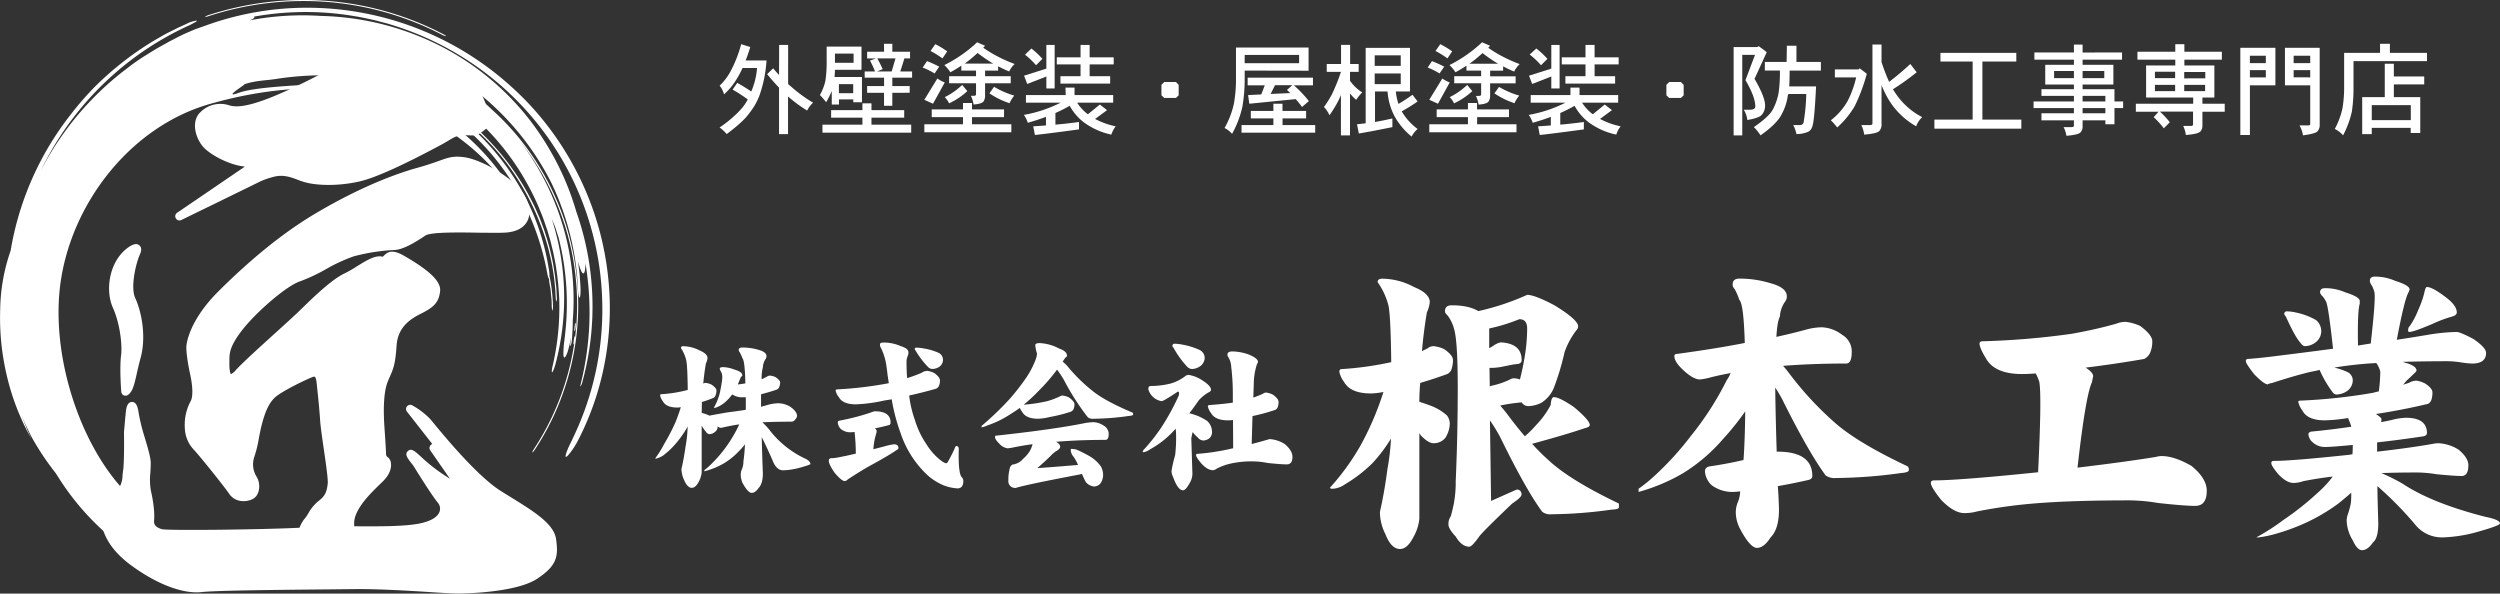 <?xml version="1.0" encoding="UTF-8"?> <svg xmlns="http://www.w3.org/2000/svg" viewBox="0 0 784.48 186.26"><rect x="0" y="0" width="784.48" height="186.26" fill="#333333" stroke="none"/><defs><style>.cls-1{fill:#fff;}</style></defs><g id="レイヤー_2" data-name="レイヤー 2"><g id="レイヤー_2-2" data-name="レイヤー 2"><path class="cls-1" d="M65.66,5a96,96,0,0,1,37-4.39,94.33,94.33,0,0,1,35.82,10.18,3.94,3.94,0,0,0,1.5.56c.07-.05-.47-.43-1.16-.77A94.53,94.53,0,0,0,103,.31,96.29,96.29,0,0,0,65.85,4.6a4.55,4.55,0,0,0-1.52.68C64.32,5.38,64.91,5.28,65.66,5Z"></path><path class="cls-1" d="M180.67,101.72c0-.54-.15-.53-.25,0a12,12,0,0,0-.18,1.84c0,.45.14.45.25,0A6.71,6.71,0,0,0,180.67,101.72Z"></path><path class="cls-1" d="M191.3,93.5A95.29,95.29,0,0,0,188,71.93,94.48,94.48,0,0,0,170.9,38.3a90.42,90.42,0,0,0-10.34-11A95.37,95.37,0,0,0,99.81,2.49,93.18,93.18,0,0,0,64.59,8q-1.7.59-3.39,1.2c-1.11.46-2.21.94-3.32,1.43s-2.19,1.09-3.28,1.63L53,13.09,51.4,14c-2.11,1.11-4.11,2.39-6.12,3.64s-3.93,2.65-5.79,4.1a91.55,91.55,0,0,0-10.56,9.38,90.6,90.6,0,0,0-9,10.78,90,90,0,0,0-7.29,12,95.63,95.63,0,0,1,47-46.07C61.06,7.1,62,6.6,61.78,6.47a9,9,0,0,0-3.22,1L55.89,8.69,53.27,10c-1.77.85-3.43,1.9-5.14,2.86a97.16,97.16,0,0,0-9.67,6.68,98.33,98.33,0,0,0-8.79,7.78A99.36,99.36,0,0,0,22,36.18,94.28,94.28,0,0,0,3.34,78.65,58.53,58.53,0,0,0,.06,97.08a78.75,78.75,0,0,0,.53,12.15,81.74,81.74,0,0,0,2.5,12.32A74.75,74.75,0,0,0,9.8,137.62c-.56-1.2-1.11-2.38-1.59-3.61s-1-2.41-1.44-3.66c.72,1.81,1.55,3.51,2.33,5.15s1.68,3.19,2.59,4.66a83.16,83.16,0,0,0,5.73,8.23l.95,1.47a81,81,0,0,0,15.86,18.32l4.25,3.88,5-13.9c-17.1-13.91-28.22-45.75-24.33-70.5s22.25-48,46.58-55,40.32-4.42,40.32-4.42a69,69,0,0,1,16.25,3.52,80.58,80.58,0,0,1,23,12.48,68.41,68.41,0,0,1,17,19c.28.45.4.45.35.17a6.68,6.68,0,0,0-.68-1.47A74.23,74.23,0,0,0,131.8,32.64a73.37,73.37,0,0,0-20.59-7.2l-10.44,1s-20,.55-25.72,2.64,2.17-2.67,1.66-2.64c3.68-1.28,7.06-1.13,10.85-1.81a98.22,98.22,0,0,1,13.07-1c2.3.06,6,.09,7.79.14,8.85,1.34,14.22,2.23,22,6.64l1.88,1.17a50.25,50.25,0,0,0,6.33,3.43,2.18,2.18,0,0,0,.93.2,73,73,0,0,1,11.82,10,75.29,75.29,0,0,1,9.5,12.28,81.67,81.67,0,0,1,10.89,28.53c.21,1,.37,1.53.52,1.35a7,7,0,0,0,.1,1.33c.1.59.21,1.21.32,1.84s.14,1.28.21,2,.15,1.34.18,2,0,1.4.07,2.11.13,1,.22.68a5,5,0,0,0,.13-1.56,55.49,55.49,0,0,0-.93-8.38,1.08,1.08,0,0,0-.17-.51,11.78,11.78,0,0,0-.2-2.4,74.19,74.19,0,0,0-10.9-28.69,79.44,79.44,0,0,0-21.12-22,72.26,72.26,0,0,1,22.16,22.28,78.74,78.74,0,0,1,8.44,17.74,73.56,73.56,0,0,1,2.46,9.53c.26,1.64.58,3.29.73,5,.08.84.2,1.68.25,2.53s.09,1.71.14,2.57.12,1.2.21,1.12a2.91,2.91,0,0,0,.12-1.39l-.12-2.65L174.31,88c-.07-.87-.19-1.74-.33-2.59s-.26-1.71-.41-2.56A76.43,76.43,0,0,0,171,72.93c-.24-.8-.56-1.58-.85-2.37s-.56-1.57-.9-2.34c-.67-1.52-1.3-3.06-2.07-4.53a76.57,76.57,0,0,0-4.93-8.58,80,80,0,0,0-12.92-15,86.21,86.21,0,0,0-7.87-6.38l-2.13-1.45-1.07-.73-1.11-.68-2.22-1.38-2.31-1.29c-1-.57-2-1.06-2.93-1.56a78,78,0,0,1,22.55,13.4A78.94,78.94,0,0,1,164.5,56a81.3,81.3,0,0,1,4.55,9c.61,1.57,1.3,3.11,1.82,4.71l.82,2.38.72,2.42c.25.8.46,1.62.65,2.44l.6,2.45c.3,1.65.7,3.29.9,5a82.52,82.52,0,0,1,.94,10,81.44,81.44,0,0,1-2,20.05c-.33,1.27-.45,2.34-.27,2.37s.63-1,1-2.31a80.67,80.67,0,0,0-1.15-46c.41,1,.86,2,1.24,3.06l1,3.14a83.92,83.92,0,0,1,2,30.21c-.1,1-.22,1.85-.32,2.68s-.15,1.59-.17,2.24c-.08,1.3-.05,2.17.2,2.33s.63-.55,1.06-1.67a29.35,29.35,0,0,0,1.05-4.6c0,.61-.11,1.21-.17,1.81s0,1.06.06.91a6.22,6.22,0,0,0,.4-1.58c.11-1.1.14-2.2.21-3.28s.09-2.17.09-3.25A81.42,81.42,0,0,0,176.67,71a83.3,83.3,0,0,0-13.32-26.47,82.56,82.56,0,0,1,17.11,61.33c0-.45-.11-.52-.25,0a12.93,12.93,0,0,0-.26,1.84c0,.52.11.46.25,0v0A82.48,82.48,0,0,1,167.6,140.8c-.38.59-.63,1.14-.54,1.18s.51-.45.92-1.11a82.46,82.46,0,0,0,12.67-56.6A85.15,85.15,0,0,0,177.41,70a83.47,83.47,0,0,0-13.5-25.39,79.8,79.8,0,0,0-9.73-10.38c-1.46-1.45-3.07-2.75-4.63-4.11h0a11.94,11.94,0,0,0-2.41-3.23,85.5,85.5,0,0,1,26,30.74,85.82,85.82,0,0,1,8.22,32.76c0,1.63.26,3,.5,3s.35-1.32.31-3.06c-.07-1.4-.19-2.79-.29-4.19l-.5-4.18c.56,2.25,1.15,3.72,1.61,3.83s.69-1.09.73-3.12a92.58,92.58,0,0,1-1.45,37.6c-.19.71-.22,1.11-.05.89a5.12,5.12,0,0,0,.61-1.64,89.49,89.49,0,0,0-2-53.13A85.81,85.81,0,0,0,172.5,47a87.42,87.42,0,0,0-6.06-9.08A83.88,83.88,0,0,0,131.6,11.43,86.8,86.8,0,0,0,100.7,5,88.29,88.29,0,0,0,78.31,6.39c1-.4,1.56-.73,1.52-1,0-.06-.11-.11-.2-.16a91.47,91.47,0,0,1,31.66-.15c1.93.28,3.83.74,5.73,1.14,1,.2,1.88.48,2.82.72s1.89.47,2.8.78a93.93,93.93,0,0,1,39.12,23.39A92.82,92.82,0,0,1,185,69.9,95.84,95.84,0,0,1,187.64,81a94.51,94.51,0,0,1,1.25,11.38,92.77,92.77,0,0,1-9,44.85l-.61,1.3-.57,1.17c-.36.74-.64,1.41-.85,2-.41,1.1-.52,1.73-.2,1.65s1-.88,1.88-2.12a25.16,25.16,0,0,0,1.36-2.14c.45-.81.9-1.69,1.34-2.6a88.9,88.9,0,0,0,7.22-21.15A91.63,91.63,0,0,0,191.3,93.5Z"></path><path class="cls-1" d="M56.32,69.17a1.28,1.28,0,0,0,.57-.13l24.57-12,.1-.06a23.79,23.79,0,0,1,4.13-1.44c3.18-.93,5.77.09,8.78,1.28l.1,0c3.41,1.35,11,1.83,18.48.06,4.75-1.13,13.17-4.91,25-11.24l.36-.2c.82-.43,1.52-.86,2.15-1.23,1.91-1.16,3.06-1.85,5.27-1.76l1,0c2.79.14,3.14,0,5.36-1.77,2.74-2.21,1.19-5.92-1-11.06-.26-.62-.53-1.26-.8-1.92-2.06-5-6.52-7.2-11.25-9.49-1.37-.67-2.78-1.35-4.15-2.12-3.52-2-6.32-2.5-8.31-1.56a3.35,3.35,0,0,0-1.89,2.11,4.07,4.07,0,0,1-2,.52,3.64,3.64,0,0,1-2.57-.87c-3-2.87-8.27.46-8.85.83a195.56,195.56,0,0,1-20.68,11C78.44,33.77,74.27,33.73,72,33.07a8.85,8.85,0,0,0-9.08,2.09c-2.8,2.63-1.88,7.33.42,10.42,2.06,2.77,8.26,6,12.76,6.6.29,0,.52.09.7.13L55.57,66.76a1.32,1.32,0,0,0-.4,1.75A1.34,1.34,0,0,0,56.32,69.17Z"></path><path class="cls-1" d="M38,111.5c-.51,3.75,0,11.14.06,11.45a1.34,1.34,0,0,0,.74,1.09,1.33,1.33,0,0,0,.58.13,1.36,1.36,0,0,0,.73-.22c1.49-1,2-3.06,2.83-6.82.33-1.46.71-3.12,1.23-5,1.72-6.48.31-14.18-1.73-18.59-1.54-3.33.12-10.66,1.44-13.66.23-.51.92-2.08-.21-2.94-.56-.44-1.6-.79-4.05,1.17-5.51,4.47-6.6,13.2-4.16,18.54C37.53,101.24,38.44,108,38,111.5Z"></path><path class="cls-1" d="M174.5,169.22c-.66-4.84-6.81-8.64-14.59-13.44l-2.71-1.68c-7.36-4.61-17.69-17.14-21.08-21.26l-1.1-1.33a24.45,24.45,0,0,0-5.59-4.28,1.32,1.32,0,0,0-1.68,2l7.9,10.09a1.25,1.25,0,0,0-.47.3,1.31,1.31,0,0,0-.17,1.7l6.16,8.88,0,0a55.35,55.35,0,0,1-8.63-6.47c-2.29-2.14-3.44-3.22-4.55-2.19s-.16,2.25,1.7,4.56c.6,1,6.11,9.85,7.76,11.71a2.88,2.88,0,0,1,.49,2.72c-.57,1.71-2.75,3-6.14,3.71-4.81,1-13.1.95-20.63.9a7.46,7.46,0,0,1,.62-3.89c1.47-3.45,4.67-6.6,7.24-9.12L120.2,151c2.49-2.5,2.62-4.62,2.47-5.67a2.63,2.63,0,0,0-1.17-2,1.8,1.8,0,0,1-.35-.55c0-.75-.14-3.33-.5-8.49-.48-7-.11-11.93,1.12-14.79.17-.39.32-.75.47-1.08,1.21-2.75,1.81-4.13,2.21-10,.38-5.64,4.08-8.22,7.65-10,3.81-1.9,5.58-3.36,6-7,.37-3-3.1-6.43-11.25-11.12-3.44-2-5-1.5-6.37-.09-.35.36-.35.36-.58.31-2.2-.5-5,1.25-8,3.11a34.57,34.57,0,0,1-3.58,2.06c-3,1.39-7,4.63-13.34,10.86-2.18,2.15-5.49,5.14-9,8.32-4.69,4.25-9.54,8.64-12,11.28a4.66,4.66,0,0,1-1.54,1.27c-.2-.32-.53-1.4-.46-3.85v-.46c0-2.3.1-4.46,4-9.51,4.27-5.51,13.93-14,18.34-15.38a54.06,54.06,0,0,0,8-3.78,53,53,0,0,1,8.66-4,61.18,61.18,0,0,1,12.85-2c2.63-.08,6.7-2.51,9.65-4.53,1.64-1.12,10.79-1,16.84-.89,2.76,0,5.37.09,7.51,0,4.75-.09,6.75-2,7.6-3.56,1.26-2.35.82-5.52-1.21-8.71-3.21-5-13.17-10.7-18.56-11.42-3.45-.45-4.93.08-7.87,1.14-1.63.58-3.66,1.31-6.84,2.19-9.54,2.66-21,7.79-32.19,14.47-9.72,5.78-19.9,14-30.26,24.33-9.11,9.11-9.92,16.23-10,17-.2,2.55.94,7.93,1.17,9,.86,3.89.91,7.13.15,8.43A15.63,15.63,0,0,0,58,134.36a10.28,10.28,0,0,0,2.92,6.86c1.87,2,9.4,11.38,11,13.73,1.93,2.89,5.77,2.69,7.69,1.45s2.28-4.56.91-6.81a7.32,7.32,0,0,1-.75-6.15,35.48,35.48,0,0,0,1.45-5.87c.24-1.27.49-2.58.81-3.87.83-3.22,1.91-6.84,4.27-9s11.11-6.25,12.09-6.49c.1,0,.29-.06.37,0s.43.35.59,1.86l.12,1.12c.31,2.89.77,7.26,1,10.94.13,1.8.6,5.11,1.11,8.61.63,4.33,1.41,9.73,1.26,11-.28,2.43-.76,3.84-2.71,5.33a13.06,13.06,0,0,0-3.37,4,12.24,12.24,0,0,1-1.13,1.65A9.39,9.39,0,0,0,94,165.6c-12.09.61-41.15.92-43.21.46-2.17-.67-2.55-1.6-2.44-2.77.3-3.23-.66-7.92-1-9.29a20.25,20.25,0,0,1-.17-5.63c.06-1,.12-2,.12-3,0-1.82-.93-4.92-1.92-8.2A61.34,61.34,0,0,1,43.58,130c-.25-1.72-.58-3.87-2.16-3.87h0c-1.58,0-1.82,2.12-1.93,3.12-.21,1.93-.56,6.16-.58,6.34v.13c0,.09.14,9-.27,11.9-.09.6-.15,1.14-.2,1.63a7.38,7.38,0,0,1-1.75,4.76c-.43.54-.89,1.08-1.35,1.63-1.91,2.25-3.87,4.57-3.66,7.1.18,2,.7,8.16,9.34,14.56,8.1,6,16.46,9.18,22.35,8.48,4.33-.5,25.12-.7,38.88-.83l8.9-.09c7.32-.1,17.83.54,24.79,1,3.74.23,6.44.39,7.63.39.18,0,18,0,25-4.66C174.87,177.44,175.22,174.5,174.5,169.22Z"></path><path class="cls-1" d="M77.58,53.38,56.31,67.85l24.57-12a22.85,22.85,0,0,1,4.44-1.58c3.65-1.07,6.66.15,9.74,1.36s10.45,1.72,17.69,0,21.84-9.59,25.06-11.31,4.66-3.3,8.09-3.15,3.23.36,5.45-1.43.28-5.52-2.15-11.46-8.81-7.59-14.83-11-8.09-1.29-8.3-.14-4.44,2.36-6.73.14-7.24,1-7.24,1a196.66,196.66,0,0,1-20.84,11c-11.81,5.37-16.68,5.8-19.62,4.94a7.55,7.55,0,0,0-7.81,1.79c-2.29,2.15-1.28,6.16.58,8.67s7.73,5.51,11.89,6.09S77.58,53.38,77.58,53.38Z"></path><path class="cls-1" d="M39.27,111.68c-.5,3.65.07,11.17.07,11.17,1.51-1,1.79-4.66,3.51-11.1S43,97.93,41.2,94.06s.08-11.67,1.44-14.75-2.22-.22-2.22-.22c-5,4-6,12.11-3.8,17S39.77,108,39.27,111.68Z"></path><path class="cls-1" d="M173.19,169.4c-.64-4.73-8.09-8.81-16.69-14.18S135.81,134.45,134,132.37a23.3,23.3,0,0,0-5.23-4l12.6,16.09-5.3-3.94,6.16,8.88c6.45,7.59-5,.56-10.6-4.73s-.86.65-.86.65,6,9.74,7.67,11.6,2.15,6.87-6.38,8.59c-5.17,1-14.14,1-22,.93a8.5,8.5,0,0,1,.49-5.73c1.79-4.22,5.8-7.8,8.66-10.67s2.22-5.23,1.58-5.58a3,3,0,0,1-1-1.44s-.07-2.5-.5-8.66-.29-11.89,1.21-15.4,2.15-4.3,2.58-10.6,4.66-9.24,8.38-11.1,4.94-3,5.3-5.94-5.37-6.8-10.6-9.81-4.08.93-6.59.36-7.45,3.58-10.74,5.08-7.81,5.51-13,10.6-16.76,15-20.91,19.55-4.37-.93-4.3-3.51-.14-5,4.3-10.74S89.33,88.55,94,87s11.75-6.37,16.69-7.8a61.71,61.71,0,0,1,13.18-2.08c2.29-.07,6.23-2.44,9-4.3s17.26-.93,25.06-1.07,8.31-5.52,5.3-10.24-12.74-10.17-17.61-10.82-5.16.79-14.18,3.3S111.17,61.4,99.5,68.35s-22.06,16.19-30,24.13S60,106.88,59.9,108.67A39.2,39.2,0,0,0,61,117.26c.65,2.94,1.22,7.31,0,9.38a14.29,14.29,0,0,0-1.72,7.6,9,9,0,0,0,2.58,6.08c1.93,2.08,9.53,11.53,11.1,13.9s4.66,1.86,5.87,1.07,1.51-3.37.5-5a8.52,8.52,0,0,1-.85-7.31c1.07-2.86,1.36-6.23,2.22-9.59s2-7.24,4.65-9.67,11.46-6.52,12.68-6.81,2.29.29,2.57,3,.86,7.88,1.15,12.11,2.65,17.4,2.36,19.83-.78,4.37-3.22,6.23S98,162,96.63,163.53A9.65,9.65,0,0,0,95,166.87c-11.07.62-42.68,1-44.57.45-2.07-.64-3.58-1.79-3.36-4.15a33.81,33.81,0,0,0-.93-8.88c-.65-2.94-.08-5.87-.08-8.88s-3.15-10.89-3.79-15.18-1.29-2.73-1.51-.79-.57,6.3-.57,6.3.14,9-.29,12.1-.14,4.37-2.22,7-4.94,5.3-4.72,7.81,1.07,7.87,8.81,13.6,15.9,8.88,21.41,8.24,36.81-.79,47.91-.93,29,1.36,32.44,1.36,18.41-.57,24.28-4.44S173.83,174.13,173.19,169.4Z"></path><path class="cls-1" d="M232.58,13.86l2.85.9c-.46,1.52-.94,2.93-1.46,4.21h6.56a40.71,40.71,0,0,1-2.22,11,20.39,20.39,0,0,1-3.16,5.51q-1.8,2.61-7.12,6.59A12.61,12.61,0,0,0,225.8,40a37,37,0,0,0,6.69-5.69,16.06,16.06,0,0,0,2.16-3.1,45.92,45.92,0,0,0-4.76-3.09L231.34,26q2.53,1.43,4.4,2.72a23.22,23.22,0,0,0,1.82-7.39H233a25.51,25.51,0,0,1-1.73,3.28,20,20,0,0,1-4.09,5,6.75,6.75,0,0,0-1.36-2.72,18.45,18.45,0,0,0,3.34-4.36A39.37,39.37,0,0,0,232.58,13.86Zm11.91.25h2.82V26.39c.41.36.81.68,1.18,1a43.71,43.71,0,0,0,6.65,4.83,8.24,8.24,0,0,0-1.86,2.48,43.89,43.89,0,0,1-6-4.43V42.08h-2.82V27.51q-1.85-1.92-3.74-4.24l1.89-1.83c.6.72,1.22,1.42,1.85,2.08Z"></path><path class="cls-1" d="M262,21.91c0,.82-.08,1.57-.12,2.26h8.6v7.92h-2.72v-.9h-4.49V32.8H261V28.59a32.72,32.72,0,0,1-1.76,3.5,22,22,0,0,0-1.95-2.26A17.47,17.47,0,0,0,259,25.4a39.57,39.57,0,0,0,.4-6.56V14.63h10.93v7.28Zm21.73,12.65v2.36H273.46v2.19h12.47v2.51H258.08V39.11h12.54V36.92H260.8V34.56h9.82V32.43h2.84v2.13ZM262,16.83v2.88h5.85V16.83Zm1.24,12.41h4.49V26.39h-4.49Zm14.14-15.5H280v2.5h5.57v2.08H283.8l-1.3,4.11h3.71v1.95H280V27h5.45v2.11H280V33.2h-2.6V29.12H272.1V27h5.32V24.38h-6.09V22.43h3.25A32.41,32.41,0,0,0,273,19l1.85-.65H272.1V16.24h5.32Zm-2.19,8.69h4.61L281,18.32h-5.72c.57,1,1.14,2.13,1.7,3.37Z"></path><path class="cls-1" d="M290.89,19.18a35.89,35.89,0,0,1,3.83,1.74l-1.45,2.13a23.33,23.33,0,0,0-3.75-1.86Zm3.25,5.45a10,10,0,0,0,2.32,1.24l-3.69,6.68-2.72-1.24Zm20.92,9.69v2.44H305V39h12.35V41.5H290.05V39h12.13V36.76h-9.81V34.32h9.81v-2H305v2ZM293.49,13.86a27.15,27.15,0,0,1,3.74,2.26l-1.49,2.2A29.33,29.33,0,0,0,292,16Zm13.12-.59,2.5,1.09-.58.61a39.07,39.07,0,0,0,4.08,2.51,44.55,44.55,0,0,0,5.79,2.6,7.59,7.59,0,0,0-1.73,2.35,35.63,35.63,0,0,1-3.47-1.64v1.36h-4.09v1.77h8.05v2.2h-8.05v4a3.25,3.25,0,0,1-.46,1.67c-.35.53-1.4.89-3.16,1a9,9,0,0,0-.83-2.72h.83c.52,0,.78-.16.78-.47V26.12h-8.45v-2.2h8.45V22.15h-4.61V20.61c-1.12.74-2.26,1.43-3.44,2.07a12.07,12.07,0,0,0-1.89-2.26A42.93,42.93,0,0,0,306.61,13.27Zm-4.68,13.37,1.61,1.95a22.07,22.07,0,0,1-5.72,3.84,7.29,7.29,0,0,0-1.36-1.95A21.74,21.74,0,0,0,301.93,26.64Zm.72-6.68h9l-.77-.47a45.48,45.48,0,0,1-4.12-2.88A39.64,39.64,0,0,1,302.65,20Zm9.28,7.27A27.24,27.24,0,0,0,318.27,30a9.8,9.8,0,0,0-1.48,2.39,25.07,25.07,0,0,1-6.31-3.1Z"></path><path class="cls-1" d="M334.34,27.48h2.84v2.35h12.13v2.38H338a13.59,13.59,0,0,0,3.37,3.65l3.75-3.06,2.26,1.76-3.75,2.76a24.12,24.12,0,0,0,6.47,2.32,8.13,8.13,0,0,0-1.36,2.6A22.11,22.11,0,0,1,340,38.31a16.18,16.18,0,0,1-4.33-5.11,47,47,0,0,1-4.49,2.26v3.65c2.56-.22,5-.5,7.4-.83V40.6q-9,1.23-13.84,1.76l-.52-2.72c1.36-.08,2.68-.18,4-.28V36.67q-2.7,1-5.7,1.86a8.72,8.72,0,0,0-1.24-2.48,41.49,41.49,0,0,0,11.55-3.84h-10.9V29.83h12.48Zm-6-13.37h2.6V27.76h-2.6V24l-6,2.35-1-2.6,7-2.22Zm-4.7,1.11a24.9,24.9,0,0,1,3.46,3.25l-2,2a25.39,25.39,0,0,0-3.46-3.31ZM349.47,18V20.2h-7.55v3.72h6.44v2.32h-15.6V23.92h6.31V20.2h-7.46V18h7.46V14.11h2.85V18Z"></path><path class="cls-1" d="M369.86,29.92l-.86.81h-3.68l-.87-.81V26.61l.87-.87H369l.86.87Z"></path><path class="cls-1" d="M390.57,22.15v2.23a51.45,51.45,0,0,1-.71,9.07A31.35,31.35,0,0,1,386.61,42a7.55,7.55,0,0,0-2.36-1.83,26.82,26.82,0,0,0,2.94-7.64,43.86,43.86,0,0,0,.65-8.11v-9.5h22.78v7.27Zm19.28,12.66v2.35h-7.4v2.08H412.7v2.38H389.58V39.24h10V37.16h-7.08V34.81h7.08V32.55h2.85v2.26ZM390.57,17.23v2.6h17.08v-2.6ZM412,24.38v2.39H406a36.61,36.61,0,0,1,4.71,4.95l-2.14,1.85a29.54,29.54,0,0,0-2-2.47l-14.55,1.45-.37-2.72,4.12-.19,1.11-2.87h-5.38V24.38Zm-7.15,4.83-1-1,1.68-1.48H400.1l-1.39,2.75Z"></path><path class="cls-1" d="M426.34,20.08v2.48h-2.72v2.78A13.34,13.34,0,0,0,427.46,29a13.51,13.51,0,0,0-1.89,2.32,13.53,13.53,0,0,1-1.95-2V42.49h-2.85V29.83c-.29.68-.57,1.29-.83,1.83a38.28,38.28,0,0,1-2.76,4.51,9.3,9.3,0,0,0-1.73-2.6A31.48,31.48,0,0,0,418,29.49a61.65,61.65,0,0,0,2.78-6.93h-4.46V20.08h4.49v-6h2.85v6Zm2.2-5.07h13.9v13.7H438a17.15,17.15,0,0,0,.83,3.9q2.3-1.35,4.4-2.87l1.61,2.1a54.77,54.77,0,0,1-5,3.1,18.71,18.71,0,0,0,5,5.54,7.64,7.64,0,0,0-1.89,2.38,22.1,22.1,0,0,1-5.45-6.56,19.88,19.88,0,0,1-2.1-7.59h-3.93v9.57c1.88-.33,3.69-.7,5.45-1.12v2.73q-6.81,1.39-10.53,2L425.82,39l2.72-.31Zm11,5.66V17.36h-8.17v3.31Zm-8.17,2.38v3.34h8.17V23.05Z"></path><path class="cls-1" d="M449.34,19.18a35.26,35.26,0,0,1,3.84,1.74l-1.46,2.13A23.61,23.61,0,0,0,448,21.19Zm3.25,5.45a10.15,10.15,0,0,0,2.32,1.24l-3.68,6.68-2.73-1.24Zm20.92,9.69v2.44h-10V39h12.35V41.5H448.5V39h12.13V36.76h-9.81V34.32h9.81v-2h2.85v2ZM451.94,13.86a27.15,27.15,0,0,1,3.74,2.26l-1.48,2.2A29.53,29.53,0,0,0,450.45,16Zm13.12-.59,2.51,1.09L467,15a39.07,39.07,0,0,0,4.08,2.51,44.55,44.55,0,0,0,5.79,2.6,7.75,7.75,0,0,0-1.73,2.35,36.77,36.77,0,0,1-3.47-1.64v1.36h-4.08v1.77h8v2.2h-8v4a3.25,3.25,0,0,1-.47,1.67c-.35.53-1.4.89-3.15,1a9.31,9.31,0,0,0-.84-2.72H464c.51,0,.77-.16.77-.47V26.12h-8.45v-2.2h8.45V22.15h-4.61V20.61c-1.12.74-2.26,1.43-3.44,2.07a11.7,11.7,0,0,0-1.89-2.26A42.73,42.73,0,0,0,465.06,13.27Zm-4.67,13.37L462,28.59a22.13,22.13,0,0,1-5.73,3.84,7.29,7.29,0,0,0-1.36-1.95A21.79,21.79,0,0,0,460.39,26.64ZM461.1,20h9l-.78-.47a45.37,45.37,0,0,1-4.11-2.88A40.82,40.82,0,0,1,461.1,20Zm9.28,7.27A27.29,27.29,0,0,0,476.73,30a9.54,9.54,0,0,0-1.49,2.39,25.07,25.07,0,0,1-6.31-3.1Z"></path><path class="cls-1" d="M492.79,27.48h2.85v2.35h12.13v2.38H496.44a13.75,13.75,0,0,0,3.37,3.65l3.75-3.06,2.26,1.76-3.75,2.76a24.24,24.24,0,0,0,6.47,2.32,8.34,8.34,0,0,0-1.36,2.6,22.24,22.24,0,0,1-8.76-3.93,16.31,16.31,0,0,1-4.33-5.11,45.87,45.87,0,0,1-4.49,2.26v3.65c2.56-.22,5-.5,7.4-.83V40.6q-9,1.23-13.84,1.76l-.52-2.72c1.36-.08,2.68-.18,4-.28V36.67c-1.8.68-3.69,1.3-5.69,1.86a9,9,0,0,0-1.24-2.48,41.54,41.54,0,0,0,11.54-3.84H480.32V29.83h12.47Zm-6-13.37h2.6V27.76h-2.6V24l-6,2.35-1-2.6,7-2.22Zm-4.7,1.11a25.56,25.56,0,0,1,3.47,3.25l-2,2A25.39,25.39,0,0,0,480,17.11ZM507.92,18V20.2h-7.55v3.72h6.44v2.32h-15.6V23.92h6.31V20.2h-7.45V18h7.45V14.11h2.85V18Z"></path><path class="cls-1" d="M528.32,29.92l-.87.81h-3.68l-.87-.81V26.61l.87-.87h3.68l.87.87Z"></path><path class="cls-1" d="M544,14.76h7.39l.53-.25,2.47,1.86-3.83,8.38c2.2,3.76,3.31,6.53,3.31,8.33a4.28,4.28,0,0,1-1.09,3c-.53.62-2,1.15-4.48,1.58a7.76,7.76,0,0,0-1.12-3.22h1.77c1.23,0,1.85-.33,1.85-1,0-2-1-4.77-3.09-8.29l3-7.93h-4V42.49H544Zm16.71-.4h3v5.07h7.67v2.72h-9.81v.13q0,2.74-.12,4.83h8.42q-.52,10.77-1.15,12.5a2.78,2.78,0,0,1-1.3,1.73,9.54,9.54,0,0,1-3.71.74,11.09,11.09,0,0,0-1-2.84h2.1a1.09,1.09,0,0,0,1.18-1.05,62.12,62.12,0,0,0,.8-8.7h-5.6A4,4,0,0,0,561,30a17.06,17.06,0,0,1-1.92,5.85q-1.49,3-6.65,6.63a14.22,14.22,0,0,0-2.08-2.6c3.1-2.13,5.07-3.94,5.91-5.45a17.91,17.91,0,0,0,1.86-5.35,45.29,45.29,0,0,0,.4-6.81v-.13h-4.73V19.43h6.84Z"></path><path class="cls-1" d="M583.56,21.44l2.23,1.7A55.84,55.84,0,0,1,582,33.3,28.24,28.24,0,0,1,576.5,40a21.75,21.75,0,0,0-2-2.26,19.7,19.7,0,0,0,5.39-6.28,31.93,31.93,0,0,0,2.56-7.18h-6.68V21.78h7.43Zm4-7.46h2.85v5.48a58.69,58.69,0,0,0,2.38,6.22,83.16,83.16,0,0,0,6.65-5.6l2,2.6A78.53,78.53,0,0,1,594,28a6.8,6.8,0,0,0,.46.75,22.52,22.52,0,0,0,8.7,8,8,8,0,0,0-1.89,2.88,23.79,23.79,0,0,1-8.73-8.54,31.93,31.93,0,0,1-2.13-4.37V39.24a3,3,0,0,1-.68,1.85c-.52.56-2.11.94-4.77,1.15a9.42,9.42,0,0,0-.9-3h2.73c.51,0,.77-.16.77-.47Z"></path><path class="cls-1" d="M632.7,16.58v2.73H622.06V37.54h12.22v2.84H607V37.54h12V19.31H608.9V16.58Z"></path><path class="cls-1" d="M665.88,16.46v2.26H653.5v1.61h9.66v6.19H653.5V28h10v3.84h2.72v2.07H663.5V39h-2.85V37.75H653.5v2.14a2.55,2.55,0,0,1-.65,1.64c-.47.53-2,.89-4.43,1.08a8,8,0,0,0-.89-2.72h2.6c.43,0,.65-.18.65-.53V37.75H640.59v-2.2h10.19V33.91H638.12V31.84h12.66V30.08H640.59V28h10.19V26.52h-9V20.33h9V18.72H638.37V16.46h12.41V14h2.72v2.48Zm-15.1,8.05V22.28h-6.22v2.23Zm9.53,0V22.28H653.5v2.23Zm-6.81,5.57v1.76h7.15V30.08Zm0,3.83v1.64h7.15V33.91Z"></path><path class="cls-1" d="M697.2,16.24v2.48H685.44v1.82h9.41V30.6H691.1v1.95h7v2.51h-7v4.46a2.73,2.73,0,0,1-.62,1.73c-.49.54-2,.91-4.58,1.11a9.25,9.25,0,0,0-.83-2.84h2.47c.41,0,.62-.17.62-.5v-4h-10.4a26.33,26.33,0,0,1,3.1,3.34L679,40.26a28.44,28.44,0,0,0-3.19-3.5l1.52-1.7h-7.12V32.55h18V30.6H673.43V20.54h9.16V18.72H670.71V16.24h11.88V13.86h2.85v2.38Zm-21,8.27h6.34v-2h-6.34Zm6.34,4.08V26.64h-6.34v1.95Zm2.85-6v2H692v-2Zm6.56,6V26.64h-6.56v1.95Z"></path><path class="cls-1" d="M703,15h11V26.77h-8V42.36h-3Zm3,4.82h5V17.48h-5Zm0,4.46h5V22h-5ZM718.37,15h9.53V39a3,3,0,0,1-.71,2.23c-.4.47-1.9.89-4.52,1.24a9.31,9.31,0,0,0-1.12-3.13h2.88c.33,0,.5-.15.5-.46V26.77H717V15Zm1.36,4.82h5.2V17.48h-5.2Zm5.2,4.46V22h-5.2v2.26Z"></path><path class="cls-1" d="M746.84,13.74h3.09v2.84h11.64v2.6H738.51v7.93A49.83,49.83,0,0,1,738,35a29.85,29.85,0,0,1-2.76,7.46,8.82,8.82,0,0,0-2.6-2A24.86,24.86,0,0,0,735.05,34a40.09,40.09,0,0,0,.52-6.9V16.58h11.27ZM748.32,20h2.85V24h9.53v2.48h-9.53v4h8.29V41.74h-3V40.13H744.24v1.95h-3V30.48h7.08Zm-4.08,17.7h12.25V33H744.24Z"></path><path class="cls-1" d="M221.44,120.14a6.25,6.25,0,0,1,1.83.55c1,.69,1.54,1.3,1.54,1.83a3.67,3.67,0,0,1-.25,1.44,1.38,1.38,0,0,1-.79.94,36.42,36.42,0,0,1-3.52,1.24c0,1.12-.05,2.26-.05,3.42a.49.49,0,0,0,.2.05,15.77,15.77,0,0,1,2.43.89c0-.13.13-.2.39-.2q3.27-.6,5.36-.94c1.38-.17,3.07-.4,5-.69l.45-.1c0-.86,0-1.74,0-2.63v-1.29a6,6,0,0,1-.8,0,5.51,5.51,0,0,1-3.47-.89,13.86,13.86,0,0,1-2.57,2.73,8.6,8.6,0,0,1-3.12,1.58v-.2c.46-.92.74-1.5.84-1.73a24.17,24.17,0,0,0,.89-2.53c.26-1.12.51-2.46.74-4a7.5,7.5,0,0,0,.1-1.29,3.43,3.43,0,0,0-.39-1.69,2.09,2.09,0,0,1-.4-.89c0-.36.35-.54,1-.54a10.8,10.8,0,0,1,3.67.79c1.61.46,2.42,1.06,2.42,1.78a.4.4,0,0,1-.19.3,1,1,0,0,0-.35.45l-.89,2.13c.82-.1,1.62-.22,2.38-.35q-.15-7.19-.95-7.93a10.84,10.84,0,0,0-.79-1.78,1.2,1.2,0,0,1-.34-.79c0-.5.37-.75,1.13-.75a17.89,17.89,0,0,1,5,.7c1.72.46,2.58,1.14,2.58,2a1.65,1.65,0,0,1-.35,1,5.23,5.23,0,0,0-.79,2.48A13.66,13.66,0,0,0,239,119a18.43,18.43,0,0,0,1.78-.89,1.65,1.65,0,0,1,.85-.25,5.64,5.64,0,0,1,1.68.45c1,.66,1.49,1.24,1.49,1.73a3.37,3.37,0,0,1-.25,1.29,1.41,1.41,0,0,1-.74.9q-2.43.84-5,1.48c0,.73,0,1.49,0,2.28,0,.5,0,1,0,1.64.79-.2,1.52-.4,2.18-.6a13,13,0,0,1,3.37-.49,7.55,7.55,0,0,1,3.47,1c1.52,1,2.28,2.06,2.28,3a2.21,2.21,0,0,1-.6,1.14,1.44,1.44,0,0,1-1.18.64q-5.11,0-9.12.2a20.19,20.19,0,0,1,2,2.08,30.47,30.47,0,0,0,11.15,9.17c1.29.56,1.93,1.17,1.93,1.83,0,.17-1.07.55-3.22,1.14a22.45,22.45,0,0,1-5.35.84q-2.18,0-3.42-3.41c-1.26-2.85-2.35-5.17-3.27-7,.07,3.3.18,7.1.35,11.4q0,3.12-1.29,4.5c-.73,1.06-1.47,1.59-2.23,1.59s-1.75-1.06-2.88-3.17a6.7,6.7,0,0,1-.54-2.33,4.34,4.34,0,0,1,.4-2,6.28,6.28,0,0,0,.44-2.38c.2-1.32.37-3.1.5-5.35a23.35,23.35,0,0,1-2,2.23,20.91,20.91,0,0,1-5.11,4,23.43,23.43,0,0,1-5.65,2.23v-.35a22.7,22.7,0,0,0,2.13-1.88,39.9,39.9,0,0,0,4.12-4.66,42.6,42.6,0,0,0,4.31-7q.19-.41.39-.84c-1.58.23-3.35.57-5.3,1a1.3,1.3,0,0,1-.54.1,1.72,1.72,0,0,1-.94-.5v.3a2,2,0,0,1-.85,1.48,2.8,2.8,0,0,1-1.73.7,1.46,1.46,0,0,1-1.09-.75,12.34,12.34,0,0,1-1.34-1.93v14.72a7.51,7.51,0,0,1-.94,2.92c-.66,1.26-1.39,1.88-2.18,1.88s-1.7-.77-2.33-2.32a8.32,8.32,0,0,1-.89-3.62q.79-3.42,1.29-7.09a37.65,37.65,0,0,0,.64-6.24l-.3.59a32.08,32.08,0,0,1-4,5.45A24.57,24.57,0,0,1,208,143a8.44,8.44,0,0,1-2,.89h-.45a30.73,30.73,0,0,0,2.83-4.51,63.92,63.92,0,0,0,3.67-7.09q1.08-2.78,1.58-4.51a6.86,6.86,0,0,1-1.09.1q-3.51,0-4.56-2a4.32,4.32,0,0,1-.84-1.78.35.35,0,0,1,.4-.4,43.17,43.17,0,0,0,8.27-1.34c-.06-5.28-.23-8.4-.49-9.36a11.89,11.89,0,0,0-1.64-3.77c0-.39.22-.59.65-.59a11.63,11.63,0,0,1,5.15,1.29c1.68.72,2.53,1.53,2.53,2.42a4.55,4.55,0,0,1-.5,1.69q-.54,3.08-.84,6.34A1.3,1.3,0,0,1,221.44,120.14Z"></path><path class="cls-1" d="M274.51,129.06q5,0,4.95,3.62a.71.71,0,0,1-.64.74c-1.49.4-2.92.73-4.31,1,.39.3.59.57.59.8a2.72,2.72,0,0,0-.05.49,21.9,21.9,0,0,0-1,5.25c1.22-.29,2.51-.64,3.87-1a16.19,16.19,0,0,1,2.62-.54c.93,0,1.39.41,1.39,1.24,0,.16-.23.38-.69.64q-2.62,1.78-8.18,4.81c-2,1.12-4.38,2.57-7.08,4.36a1.36,1.36,0,0,1-.9.49c-.66,0-1.73-.89-3.22-2.67-1.19-1.72-1.78-2.94-1.78-3.67a.74.74,0,0,1,.84-.84,12.83,12.83,0,0,0,2.58-.35q2.13-.39,5.05-1.09a63.36,63.36,0,0,0-.39-6.79,12.32,12.32,0,0,1-1.34.1,4.65,4.65,0,0,1-2.93-1,3.17,3.17,0,0,1-1-2.08c0-.33.2-.53.6-.59a71.91,71.91,0,0,0,9.76-2.53A4.61,4.61,0,0,1,274.51,129.06ZM291,116.38a6.94,6.94,0,0,1,2.18.69c1.19.86,1.78,1.64,1.78,2.33a4,4,0,0,1-.25,1.49,1.8,1.8,0,0,1-1,1.09q-4.11,1.18-8.42,2.13a34.71,34.71,0,0,0,1.78,7.63,27.36,27.36,0,0,0,3.62,7.63,19.16,19.16,0,0,0,3.47,4.21c1.32,1.19,2.25,1.78,2.77,1.78.17,0,.33-.14.5-.44a42.88,42.88,0,0,0,2.33-4.66c.1-.2.21-.3.35-.3.49,0,.74.35.74,1q-.19,7.14.84,8.68a1.72,1.72,0,0,1,.6,1.23c0,1.59-.62,2.38-1.84,2.38a14.12,14.12,0,0,1-4.46-1,18.59,18.59,0,0,1-4.7-2.92A31.82,31.82,0,0,1,282.63,136a59.36,59.36,0,0,1-2.82-10.7l-2.38.39a48.68,48.68,0,0,1-8.87,1.19q-4.11,0-5.35-2.28a4.54,4.54,0,0,1-1-2.08c0-.23.21-.34.64-.34a118.44,118.44,0,0,0,16.06-1.94c-.13-.82-.27-1.7-.4-2.62-.2-1.82-.41-3.27-.64-4.36a18.83,18.83,0,0,0-1.39-4,2,2,0,0,1-.35-1.19c0-.39.38-.59,1.14-.59a13.43,13.43,0,0,1,5.4,1.14c1.59.49,2.38,1.12,2.38,1.88a2.66,2.66,0,0,1-.25,1.29,4.71,4.71,0,0,0-.34,1.88c0,1.75.06,3.42.2,5q2.47-.8,4.55-1.69A3.11,3.11,0,0,1,291,116.38Zm-3.42-7.29a12.74,12.74,0,0,1,2.28.25,18.48,18.48,0,0,1,4.8,1.44,2.46,2.46,0,0,1,1.24,2.28,2.81,2.81,0,0,1-1,1.93,4.18,4.18,0,0,1-2.33.79,2,2,0,0,1-1.38-.64,27.36,27.36,0,0,1-3.87-5.1,1.24,1.24,0,0,1-.3-.6A.5.5,0,0,1,287.59,109.09Z"></path><path class="cls-1" d="M326.29,107.66a14.43,14.43,0,0,1,6.09,1.73c1.62.56,2.43,1.31,2.43,2.23,0,.23-.15.41-.45.55a12.11,12.11,0,0,0-.89,1.33,10.48,10.48,0,0,1,1.64,1.59,51.5,51.5,0,0,0,7.48,7.38q3.92,3.27,12.78,7a.72.72,0,0,1,.2.59q0,.35-1.29.45a81.1,81.1,0,0,1-11.15.89,2.67,2.67,0,0,1-1.73-.4,76.36,76.36,0,0,1-7.58-11.84,32.6,32.6,0,0,0-2.13-3.17,57.52,57.52,0,0,1-5.8,6.69,50.19,50.19,0,0,1-4.66,4.31,47.27,47.27,0,0,0,7.29-1.09,22.49,22.49,0,0,0,4.11-1.54,1.51,1.51,0,0,1,.79-.24,6.44,6.44,0,0,1,2,.59q1.74,1.25,1.74,2.13a3.67,3.67,0,0,1-.25,1.44,1.58,1.58,0,0,1-1,.94,46,46,0,0,1-6.54,1.64,17.87,17.87,0,0,1-3.57.54q-3.81,0-5-2.08A8.74,8.74,0,0,1,320,128q-1.38,1-2.82,1.89a31.66,31.66,0,0,1-7.33,3.61,6.86,6.86,0,0,1-1.84.6v-.45a93.58,93.58,0,0,0,8.82-8.47,70.13,70.13,0,0,0,4.91-6.25,27.53,27.53,0,0,0,3.27-6.19,6.07,6.07,0,0,0,.4-1.83,10.46,10.46,0,0,1-.55-2.63C324.9,107.86,325.36,107.66,326.29,107.66Zm16.84,24.82a6.16,6.16,0,0,1,3.22,1.09,3,3,0,0,1,1.54,2.68c0,1.19-.35,1.78-1,1.78q-8.22,0-15.51.6c.86.46,1.29,1,1.29,1.58,0,.36-.3.74-.89,1.14a7.35,7.35,0,0,0-1.74,1.34q-1.92,1.94-4.55,4.21,5-.35,12.78-1a12.1,12.1,0,0,0-1.54-2.77,3.24,3.24,0,0,1-.74-1.89c0-.26.07-.39.2-.39a8.31,8.31,0,0,1,1.63.24,45.5,45.5,0,0,1,4.12,2.08,11.69,11.69,0,0,1,3.51,3.18,5.78,5.78,0,0,1,.7,2.82,4.93,4.93,0,0,1-.8,2.48,2.67,2.67,0,0,1-2.18,1,4,4,0,0,1-2.42-1.34,21.86,21.86,0,0,1-1.24-2.63,5.1,5.1,0,0,1-.94.25q-16.45,3.12-19.77,4.16a2.1,2.1,0,0,1-2.38-2.37,13.2,13.2,0,0,1,.29-3.08c.17-1.28.67-1.93,1.49-1.93a11.41,11.41,0,0,0,1.14-.4,5,5,0,0,0,1.64-1.28,10.81,10.81,0,0,0,1.83-2,6.85,6.85,0,0,0,1-2,5.38,5.38,0,0,0,.2-.64q-2.73.35-5.7.94a15.11,15.11,0,0,1-2.13.35,4.26,4.26,0,0,1-2.63-1.49c-.89-.86-1.33-1.55-1.33-2.08,0-.26.11-.4.34-.4,5.75-.62,10.75-1.24,15-1.83s8.39-1.22,12.68-2.08A17.51,17.51,0,0,1,343.13,132.48Z"></path><path class="cls-1" d="M372.86,117.62a10.78,10.78,0,0,1,3.77,1.33q3.38,2,3.37,3.37c0,.3-.22.55-.65.75a12.38,12.38,0,0,0-3.17,2.52q-1.53,2.23-3,4.12h.1a16.44,16.44,0,0,1,5.5,2.37,4.66,4.66,0,0,1,1.54,3.77,2.48,2.48,0,0,1-.8,1.64,3.25,3.25,0,0,1-1.93.74,2.36,2.36,0,0,1-1.78-1,8.92,8.92,0,0,1-1.54-1.64,2.16,2.16,0,0,1-.1.25c-.23,1.06-.35,1.64-.35,1.73l.35,11.15a6,6,0,0,1-.94,3q-1.18,2.13-2,2.13-1.63,0-3.12-4.16a4.43,4.43,0,0,1-.5-1.84,37.87,37.87,0,0,1,1.14-5,47.14,47.14,0,0,0,.3-6.2,14.24,14.24,0,0,0-.15-2.13,28.7,28.7,0,0,1-7.88,6.39,5.88,5.88,0,0,1-2.13,1,.36.36,0,0,1-.35-.2,2.21,2.21,0,0,1,.5-.75,55.51,55.51,0,0,0,5.4-6.88,72.72,72.72,0,0,0,5.4-9.86,2.38,2.38,0,0,0,.15-.7c0-.43-.13-.64-.4-.64q-4.45,3-5.1,3a5.21,5.21,0,0,1-4.16-3.76c0-.67.25-1,.74-1a25.72,25.72,0,0,0,6.34-.79,13.78,13.78,0,0,0,4.81-2.53A1.81,1.81,0,0,0,372.86,117.62Zm-4.36-9.76a13.18,13.18,0,0,1,2.58.29,22.32,22.32,0,0,1,5.4,1.69,2.82,2.82,0,0,1,1.54,2.57,3.39,3.39,0,0,1-1.24,2.38,4.77,4.77,0,0,1-2.78,1,2.24,2.24,0,0,1-1.48-.74,28.52,28.52,0,0,1-4.26-5.9,1.25,1.25,0,0,1-.4-.64C368,108.07,368.17,107.86,368.5,107.86Zm28.74,15.31a6.7,6.7,0,0,1,2.13.64c1.22.86,1.84,1.63,1.84,2.33a4.74,4.74,0,0,1-.25,1.54,1.48,1.48,0,0,1-1,1,60.53,60.53,0,0,1-6.94,1.88l-.25,8.77c2-.5,3.69-1,5.11-1.39a1.48,1.48,0,0,1,.54-.15,9.8,9.8,0,0,1,4.71,1.54c1.62,1.35,2.43,2.71,2.43,4.06,0,1.56-.6,2.33-1.79,2.33s-3.2-.15-6-.44a24.37,24.37,0,0,0-4.51-.5,29.77,29.77,0,0,0-7.09.69,17.51,17.51,0,0,0-4.56,1.69,1.8,1.8,0,0,1-1,.39c-1.12,0-2.32-.69-3.61-2.08-1.13-1.35-1.69-2.24-1.69-2.67,0-.27.2-.4.6-.4a69.14,69.14,0,0,0,10.3-1.58,6.21,6.21,0,0,1,.75-.15l-.05-8.87a15,15,0,0,1-1.54.1q-4.07,0-5.35-2.28a4.93,4.93,0,0,1-1-2.08c0-.3.21-.45.64-.45q4.11-.3,7.19-.74v-2.63a69.28,69.28,0,0,0-.5-8.57,6.46,6.46,0,0,0-1.09-3.37,2.5,2.5,0,0,1-.1-.5c0-.69.53-1,1.59-1a15.83,15.83,0,0,1,5.2,1c1.85.8,2.78,1.54,2.78,2.23a1.46,1.46,0,0,1-.3.75,20.25,20.25,0,0,0-1,5.94l-.15,4.56a29.16,29.16,0,0,0,3-1.19A2,2,0,0,1,397.24,123.17Z"></path><path class="cls-1" d="M449.84,108.62a10.43,10.43,0,0,1,3.27.9q2.82,1.92,2.82,3.46a8.73,8.73,0,0,1-.36,2.55,2.66,2.66,0,0,1-1.37,1.82q-4.27,1.55-8.55,2.81c-.18,2-.27,3.91-.27,5.92,1.33.42,2.64.87,3.91,1.36a16,16,0,0,1,4.73,2.91,4.27,4.27,0,0,1,.91,2.64,8.92,8.92,0,0,1-1.36,4.36,4.67,4.67,0,0,1-3.73,1.73c-1.09,0-2.43-.82-4-2.46-.13-.18-.28-.42-.46-.72v26.91a14.39,14.39,0,0,1-1.82,5.64q-1.9,3.83-4.27,3.82c-1.82,0-3.34-1.54-4.55-4.64a15.5,15.5,0,0,1-1.73-7q1.46-6.45,2.37-13.55a68.5,68.5,0,0,0,1.09-9.46,46.42,46.42,0,0,1-5.91,7.82A45,45,0,0,1,422,152a7.26,7.26,0,0,1-3.91,1.37c-.49,0-.73-.12-.73-.37a74.32,74.32,0,0,0,9.55-13.18A92.38,92.38,0,0,0,434.11,123a22.25,22.25,0,0,1-3.91.46q-6.46,0-8.46-3.64a7.67,7.67,0,0,1-1.46-3.18c0-.55.24-.82.73-.82a101.3,101.3,0,0,0,15.55-2.18q-.18-15-.91-17.92a22.22,22.22,0,0,0-3.36-7.18c0-.73.48-1.09,1.45-1.09a21.35,21.35,0,0,1,10,2.63c3.28,1.34,4.91,2.91,4.91,4.73a9.72,9.72,0,0,1-.9,3.19q-1,5.82-1.55,12.18l1.82-.91A2.9,2.9,0,0,1,449.84,108.62Zm29.37-16.1q2.35,0,8.55,3.27,7.46,4.56,7.45,6.64a1.87,1.87,0,0,1-.54,1.18,25,25,0,0,0-3.73,6.91,79.62,79.62,0,0,1-3.36,11.19,10,10,0,0,1-4,4.73,10.09,10.09,0,0,1-4,1,2.45,2.45,0,0,1-2.09-1.18,55.64,55.64,0,0,0-6.36.91.87.87,0,0,1-.37.09c.67.79,1.37,1.63,2.09,2.54q2.82,3.82,5.64,7.1a36.28,36.28,0,0,0,3.73-3.73,26.28,26.28,0,0,0,4.37-6.09c.12-1.64.45-2.46,1-2.46q1.73,0,6.27,3.09,5,4.19,5,5.64c0,.42-.51.76-1.54,1q-5.55,1.91-16.55,4.91a64.29,64.29,0,0,0,5.09,5.09Q492.57,150.64,508,158v1.19q0,.63-2.28.72a141.37,141.37,0,0,1-18.91,1.46,4,4,0,0,1-2.91-.82q-5.19-7.09-13.1-23.28a51.69,51.69,0,0,0-3.27-5.36l.36,25.28q4.1-1.83,8-3.55a1.37,1.37,0,0,1,1.54,1.55c0,.6-1,1.54-2.91,2.81q-9.36,8.92-10.37,10.37-2.26,3.18-3.09,3.18-2.37,0-4.27-3.18c-1.52-1.64-2.27-2.88-2.27-3.73a4.14,4.14,0,0,1,.72-2.63c.24-.79.55-2,.91-3.73a35.86,35.86,0,0,0,.64-7.28q.63-14.09.64-29.28,0-14.91-1.19-18.64a12.08,12.08,0,0,0-2-4.09c-.54-.49-.82-.91-.82-1.28,0-1.27.7-1.91,2.1-1.91q5.35,0,8.36,1.82A77.38,77.38,0,0,0,479.21,92.52ZM467.3,103.07v6.18a10.43,10.43,0,0,0,1.27-.73,6.06,6.06,0,0,1,2.36-1.09c4.37.25,6.55,2.09,6.55,5.55,0,.79-.51,1.21-1.54,1.27s-2.67.46-4.55.82a17.81,17.81,0,0,1-3.46.37h-.54l.09,5.82a6.15,6.15,0,0,1,.82-.28,23.88,23.88,0,0,0,5.54-1.91,2,2,0,0,1,1.1-.36,5.91,5.91,0,0,1,2,.36,80.06,80.06,0,0,0,1.81-9.18,55.47,55.47,0,0,0,.46-6.82q0-2.91-2.46-2.91A55.53,55.53,0,0,1,467.3,103.07Z"></path><path class="cls-1" d="M571.69,102.7a11.23,11.23,0,0,1,6.37,2.37,6,6,0,0,1,3,5.36c0,2.43-.58,3.64-1.73,3.64q-10.46,0-19.82.73c.66.73,1.33,1.55,2,2.45a102.78,102.78,0,0,0,13.82,15q7.09,6.45,23.28,14.09a1.48,1.48,0,0,1,.36,1.19c0,.48-.82.78-2.45.91A157.75,157.75,0,0,1,576.06,150a4.78,4.78,0,0,1-3.19-.82q-5.36-7.28-13.64-23.91a39.23,39.23,0,0,0-2.18-3.64q.09,7.81.46,20.1h.27q10.9,0,10.91,7.64c0,.66-.45,1.09-1.36,1.27-3.22.73-6.37,1.36-9.46,1.91.18,2.36.3,4.82.36,7.36q0,6.09-2.63,8.73c-1.4,2.19-2.82,3.28-4.28,3.28s-3.36-2.16-5.55-6.46a11.24,11.24,0,0,1-1.09-4.46,8.37,8.37,0,0,1,.73-3.63,9.61,9.61,0,0,0,.64-3.19,22.25,22.25,0,0,1-2.37.19,11,11,0,0,1-6.54-2.09A6.52,6.52,0,0,1,535,147.9c0-.85.49-1.36,1.46-1.55q5.55-.81,10.64-2,.45-6.27.54-15.27a84.21,84.21,0,0,1-7.09,8.82,53.54,53.54,0,0,1-12.37,10.55,58,58,0,0,1-14,5.91v-1a49,49,0,0,0,5.73-4.73A94.69,94.69,0,0,0,530.5,136.9a95.87,95.87,0,0,0,11.36-17.65,9.37,9.37,0,0,0,1.19-2.18c-2.06.37-4.19.82-6.37,1.37a18.71,18.71,0,0,1-3.27.63q-2.1,0-5.28-3c-1.82-1.69-2.72-3.12-2.72-4.27a.64.64,0,0,1,.72-.73q12.09-1.63,21.37-3.45-.36-12.37-1.73-13.55a18.55,18.55,0,0,0-1.45-3.37,2.11,2.11,0,0,1-.64-1.36c0-1.28.7-1.91,2.09-1.91a32.7,32.7,0,0,1,9.83,1.45c3.39.91,5.09,2.28,5.09,4.09a2.63,2.63,0,0,1-.64,1.82,9,9,0,0,0-1.54,4.55c-.55,1.09-.91,3.21-1.1,6.37q5-1.09,10-2.46A19.38,19.38,0,0,1,571.69,102.7Z"></path><path class="cls-1" d="M667,101a14.44,14.44,0,0,1,4.55,1.27q3.83,2.82,3.82,4.82a8.67,8.67,0,0,1-.55,3.27,4,4,0,0,1-2,2.28q-8.91,1.55-18.37,2.72c1.58,1,2.37,1.88,2.37,2.73-.12.49-.24,1.09-.37,1.82q-2,4.19-4.54,26.83,15.18-1.82,24.64-3.37a7.52,7.52,0,0,1,1.64-.27q4.1,0,9.46,3.09,4.82,3.92,4.81,7.82c0,3.16-1.21,4.73-3.63,4.73q-3.37,0-11.64-.91a57.11,57.11,0,0,0-8.73-.82q-17.93,0-29.37.91a160.23,160.23,0,0,0-18.65,2.55,15.23,15.23,0,0,1-4,.54q-3.27,0-7.27-4.09c-2.18-2.73-3.28-4.51-3.28-5.36,0-.55.34-.82,1-.82q7.83,0,32.65-2.55,1.19-24.18.36-28.46a24.7,24.7,0,0,0-1.09-2.55c-1.63.13-3.06.19-4.27.19q-8.64,0-11.37-4.92-2-3.27-2-4.63c0-.49.33-.73,1-.73a247.43,247.43,0,0,0,28-2.36q8-1.45,14-3.19A7.6,7.6,0,0,1,667,101Z"></path><path class="cls-1" d="M729.56,90.43a15.45,15.45,0,0,1,6.27,1.27q4.63,1.45,4.64,2.73v.91q-.74,2.18-.55,13.09c1.46-.24,2.79-.45,4-.63q1.55-13.56,1.18-16a9.82,9.82,0,0,0-.82-2.18,2.81,2.81,0,0,1-.64-1.46c0-.9.52-1.36,1.55-1.36a15.61,15.61,0,0,1,6.27,1.27c3.1,1,4.64,1.88,4.64,2.73a3.93,3.93,0,0,1-.36,1q-1.28,2.28-3.64,14.82c3.94-.6,7.15-1.12,9.64-1.54a59.74,59.74,0,0,1,9.18-.91q1,0,5.19,2.18c2.66,1.82,4,3.28,4,4.37q0,3.36-4.37,3.36a27.75,27.75,0,0,1-3.45-.36,28.33,28.33,0,0,0-4.18-.37q-7.1,0-14.1.19a3.39,3.39,0,0,0,.73.27c2.36.67,3.54,1.49,3.54,2.45,0,.19-.24.49-.72.91-.85.85-1.55,1.52-2.1,2s-.88,1-1.36,1.55c.61-.18,1.24-.39,1.91-.64a4.47,4.47,0,0,1,2.27-.63,8.3,8.3,0,0,1,2.73.91c1.52,1,2.27,1.94,2.27,2.72a7.8,7.8,0,0,1-.27,2.19,2.39,2.39,0,0,1-1.09,1.45q-8,1.91-16.37,3.19c1.15.78,1.73,1.3,1.73,1.54a5.16,5.16,0,0,1-.09,1c1.45-.24,2.88-.54,4.27-.91a20.86,20.86,0,0,1,3.46-.45c4.42,0,6.64,1.6,6.64,4.82,0,.6-.58,1-1.73,1.09q-7.27,1.09-13.91,1.82v2.91Q757,140.45,764,139.17a10.14,10.14,0,0,1,1.18-.09,13.19,13.19,0,0,1,6.28,2c2.06,1.7,3.09,3.33,3.09,4.91,0,2.24-.7,3.37-2.09,3.37-1.58,0-4.21-.19-7.91-.55a39.88,39.88,0,0,0-6-.55c-4.07,0-7.82.06-11.28.19a65,65,0,0,1,6.55,3.27q9.27,6.18,26.1,10.46,4.54.9,4.54,2.09,0,.63-6.73,2.54a44.92,44.92,0,0,1-11.18,1.82,10.76,10.76,0,0,1-8.82-4.18A109.74,109.74,0,0,0,746,152.54c.06,3.7.15,7.36.27,11s-.55,5.85-1.64,6.64q-1.64,2.46-3.45,2.46c-1,0-1.94-1-2.91-3.1a12.53,12.53,0,0,1-1.91-6.36,7.91,7.91,0,0,1,.54-2.28,23,23,0,0,0,.82-3.27q.09-1.45.09-3-1.91,1.63-3.91,3.27a58.28,58.28,0,0,1-10.46,6.19,64.63,64.63,0,0,1-9.45,3.45,34.5,34.5,0,0,1-5.28,1.09H708a67.36,67.36,0,0,0,8.36-5.36,90.45,90.45,0,0,0,10.82-8.55,34.09,34.09,0,0,0,4.82-5.18c-3.15.36-6.24.85-9.27,1.45a9.08,9.08,0,0,1-3.09.55q-2.1,0-4.73-2.73c-1.46-1.76-2.19-2.91-2.19-3.46s.28-.72.82-.72q5.64,0,23.56-1.91c.42-.06.78-.12,1.09-.19q.09-1.44.09-2.91-6.74.65-8.73.64a5.56,5.56,0,0,1-3.82-1.45,3.59,3.59,0,0,1-1.37-2.55c0-.36.28-.64.82-.82q6.55-.63,12.64-1.54a13,13,0,0,0-.72-2c-.13-.31-.22-.55-.28-.73a52.44,52.44,0,0,1-7.27.73c-3.64,0-6-1-7.1-3.1a7,7,0,0,1-1.27-2.72c0-.25.24-.37.73-.37a175.63,175.63,0,0,0,22.73-2.45c.67-.19,1.28-.34,1.82-.46.18-1.27.3-2.57.37-3.91.06-1,.09-1.73.09-2.27a7.75,7.75,0,0,0-1.28-2.73,6.59,6.59,0,0,1-1.09.09q-5.91.36-12.09,1.36a20.41,20.41,0,0,1,4.27,1.46,2.91,2.91,0,0,1,1.55,2.64,4.25,4.25,0,0,1-1.55,3.09,6.17,6.17,0,0,1-3.54,1.27,1.73,1.73,0,0,1-1.37-.91,34.25,34.25,0,0,1-3.82-6.54.39.39,0,0,1-.09-.28c-1,.25-2,.46-3,.64-3.27.79-7.25,1.94-11.91,3.45-.91.19-1.37.34-1.37.46q-1.18,0-4.27-3.18c-1.76-2.25-2.64-3.61-2.64-4.1s.27-.72.82-.72c1.82-.12,4-.34,6.55-.64q11.17-1.37,20-2.55Q730.74,97,730,94.88A8.25,8.25,0,0,0,728.83,93a2.63,2.63,0,0,1-.82-1.18C728,90.88,728.53,90.43,729.56,90.43Zm-12,7.27a13.78,13.78,0,0,1,2.91.37,21.84,21.84,0,0,1,6.28,2.36,4.6,4.6,0,0,1,1.64,3.73,4.46,4.46,0,0,1-1.55,3.09,5.69,5.69,0,0,1-3.55,1.37c-.48,0-1-.4-1.54-1.19q-1.63-1.82-4.46-8.09a1.88,1.88,0,0,1-.54-.91C716.86,98,717.13,97.7,717.55,97.7Zm44-7.64q1.63,0,5.63,3,3.74,2.72,3.73,5c0,.54-.48,1-1.45,1.27a39.08,39.08,0,0,0-6.09,2.27c-4,1.7-6.43,2.55-7.28,2.55q-.45,0-.45-.36c0-.73.15-1.19.45-1.37a24.77,24.77,0,0,0,2.73-5.18A28.91,28.91,0,0,0,760.93,91C761.11,90.37,761.32,90.06,761.57,90.06Z"></path></g></g></svg> 